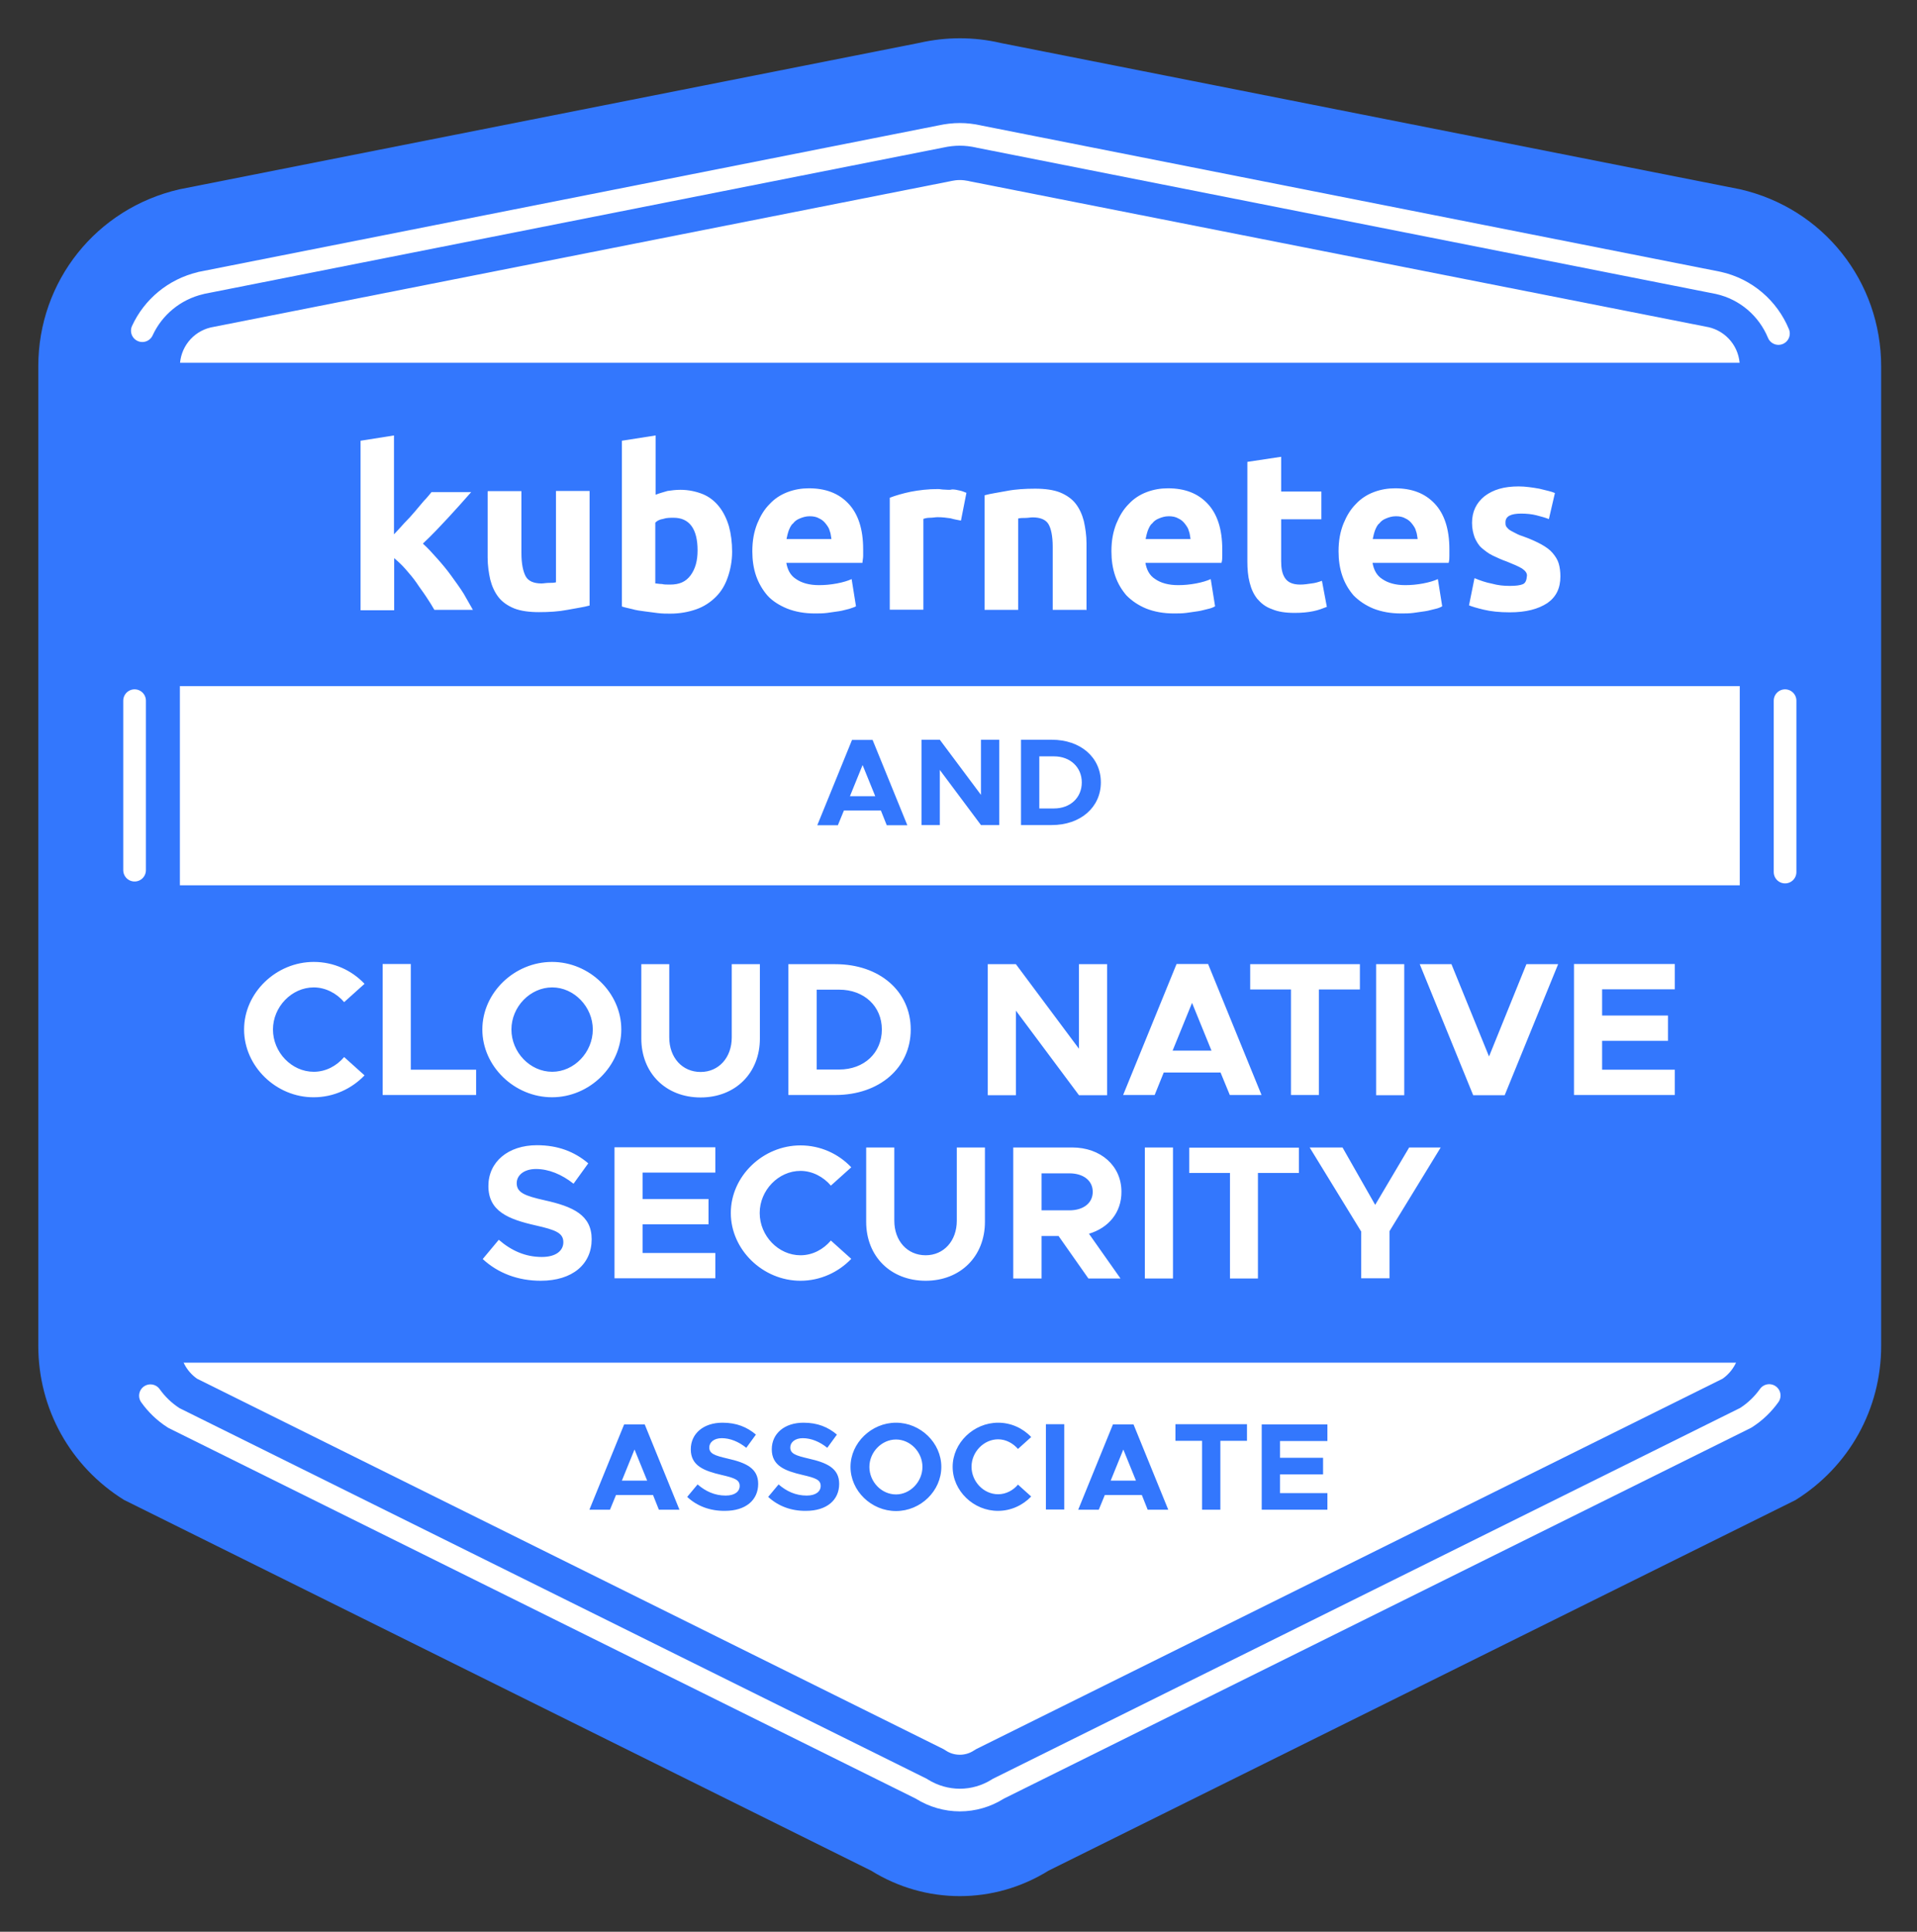 <?xml version="1.0" encoding="UTF-8"?> <svg xmlns="http://www.w3.org/2000/svg" role="img" viewBox="-8.68 -11.68 1015.36 1023.36"><rect x="-8.68" y="-11.68" width="1015.36" height="1023.36" fill="#333333" stroke="none"/><style>svg {enable-background:new 0 0 1000 1000}</style><style>.st0{fill:#3377fd}.st1{fill:#fff}</style><path d="M913 88.6L521.4 11.1l-.4-.1c-13.9-3.2-28.6-3.2-42.6 0l-392 77.6c-44 10.1-74.8 48.6-74.8 93.8v518.8c0 33.5 17 64 45.4 81.7l395.7 196.4c14.5 9 30.7 13.5 47 13.5s32.5-4.5 47-13.5L942.3 783c28.4-17.7 45.4-48.2 45.4-81.7V182.5c0-45.2-30.7-83.8-74.7-93.9z" class="st0"></path><path d="M499.7 917.9c-2.6 0-5.1-.7-7.4-2.2l-1.3-.8L95.7 718.7c-5.7-4-9.1-10.5-9.1-17.5V182.5c0-9.9 6.7-18.4 16.3-20.7l391.9-77.5.4-.1c1.4-.3 3-.5 4.5-.5s3.1.2 4.6.5l.8.2L896 161.6h.1c9.8 2.2 16.7 10.8 16.7 20.8v518.8c0 7-3.4 13.5-9.1 17.5L508.4 914.9l-1.3.8c-2.3 1.5-4.9 2.2-7.4 2.2z" class="st1"></path><path d="M337.2 780.3h-19.6l-3.2 7.8h-10.9l18.4-45.2h10.9l18.4 45.2h-10.9l-3.1-7.8zm-3.1-7.6l-6.7-16.5-6.7 16.5h13.4zm21.2 8.6l5.5-6.6c4.3 3.7 9.1 5.9 14.9 5.9 4.9 0 7.4-2.2 7.4-5.1 0-3.2-2.6-4.2-9.5-5.8-9.5-2.2-16.4-4.9-16.4-13.6 0-8.4 6.8-14.1 16.8-14.1 7.4 0 13 2.3 17.7 6.3l-5.1 7c-4.1-3.3-8.6-5.1-13-5.1-4.1 0-6.6 2.2-6.6 4.9 0 3.3 2.8 4.3 9.7 5.9 9.7 2.2 16.2 5.1 16.2 13.4 0 8.6-6.6 14.3-17.6 14.3-7.8.1-14.8-2.5-20-7.4zm42.9 0l5.5-6.6c4.3 3.7 9.1 5.9 14.9 5.9 4.9 0 7.4-2.2 7.4-5.1 0-3.2-2.6-4.2-9.5-5.8-9.5-2.2-16.4-4.9-16.4-13.6 0-8.4 6.8-14.1 16.8-14.1 7.4 0 13 2.3 17.7 6.3l-5.1 7c-4.1-3.3-8.6-5.1-13-5.1-4.1 0-6.6 2.2-6.6 4.9 0 3.3 2.8 4.3 9.7 5.9 9.7 2.2 16.2 5.1 16.2 13.4 0 8.6-6.6 14.3-17.6 14.3-7.8.1-14.7-2.5-20-7.4zm43.6-15.9c0-12.7 11.1-23.4 24.1-23.4 13 0 24 10.7 24 23.4s-10.9 23.4-24 23.4-24.1-10.7-24.1-23.4zm38.1 0c0-7.8-6.4-14.5-14-14.5s-14.1 6.7-14.1 14.5c0 7.9 6.4 14.6 14.1 14.6 7.5 0 14-6.7 14-14.6zm16 0c0-12.7 11.1-23.4 24.1-23.4 6.8 0 13.1 2.9 17.5 7.6l-7 6.3c-2.6-3-6.4-5.1-10.5-5.1-7.6 0-14.1 6.7-14.1 14.5 0 7.9 6.4 14.6 14.1 14.6 4.1 0 7.9-2 10.5-5.1l7 6.3c-4.4 4.6-10.7 7.6-17.5 7.6-13 .1-24.1-10.6-24.1-23.3zm49.4-22.6h9.7V788h-9.7v-45.2zm50.8 37.5h-19.6l-3.2 7.8h-10.9l18.4-45.2h10.9l18.4 45.2h-10.9l-3.1-7.8zm-3.1-7.6l-6.7-16.5-6.7 16.5H593zm35-21.1h-14.1v-8.8h37.9v8.8h-14.1v36.5H628v-36.5zm41.3 0v9h22.8v8.8h-22.8v9.9h25.1v8.8h-34.8v-45.2h34.8v8.8h-25.1z" class="st0"></path><path d="M457.9 417.7h-19.6l-3.2 7.8h-10.9l18.4-45.2h10.9l18.4 45.2H461l-3.1-7.8zm-3-7.6l-6.7-16.5-6.7 16.5h13.4zm24.5-29.9h9.7l21.8 29.2v-29.2h9.7v45.2h-9.7l-21.8-29.2v29.2h-9.7v-45.2zm52.7 0h16.3c15.2 0 26 9.3 26 22.6 0 13.2-10.8 22.6-26 22.6h-16.3v-45.2zm17.5 36.4c8.6 0 14.7-5.7 14.7-13.8 0-8-6.1-13.8-14.7-13.8h-7.8v27.6h7.8z" class="st0"></path><path fill="none" stroke="#fff" stroke-linecap="round" stroke-miterlimit="10" stroke-width="12" d="M928.4 727.6c-3.2 4.5-7.3 8.5-12.1 11.6l-.5.3-395.7 196.4-.3.2c-6.1 3.8-13 5.8-20.1 5.8-7 0-14-2-20.1-5.8l-.3-.2L83.6 739.6l-.5-.3c-4.8-3.1-8.9-7.1-12.1-11.6m865.8-368.2v90.8M66.7 163.5c5.7-12.4 16.9-21.9 30.9-25.2l.3-.1 391.9-77.6c3.2-.7 6.6-1.1 9.9-1.1 3.3 0 6.6.4 9.8 1.1l.4.1L901 138.1l.5.1c14.7 3.3 26.3 13.5 31.8 26.8M62.6 449.3v-89.8"></path><path d="M52.3 457.3h895.3v252.9H52.3z" class="st0"></path><path d="M120.6 533.7c0-19.5 17-35.8 36.9-35.8 10.5 0 20.1 4.4 26.9 11.6l-10.8 9.7c-3.9-4.6-9.8-7.8-16.1-7.8-11.7 0-21.6 10.3-21.6 22.3 0 12.1 9.9 22.4 21.6 22.4 6.4 0 12.1-3.1 16.1-7.8l10.8 9.7c-6.8 7.1-16.4 11.6-26.9 11.6-19.9.1-36.9-16.4-36.9-35.9zM243.5 555v13.4H194V499h14.9v56h34.6zm3.3-21.3c0-19.5 17-35.8 36.9-35.8s36.7 16.4 36.7 35.8-16.8 35.9-36.7 35.9-36.9-16.4-36.9-35.9zm58.5 0c0-12-9.9-22.3-21.5-22.3-11.7 0-21.6 10.3-21.6 22.3 0 12.1 9.9 22.4 21.6 22.4 11.6 0 21.5-10.3 21.5-22.4zm25.7 4.8v-39.4h14.8v38.8c0 10.7 6.9 18.3 16.6 18.3 9.6 0 16.5-7.6 16.5-18.3v-38.8h14.9v39.4c0 18.3-13 31.2-31.4 31.2-18.5 0-31.4-13-31.4-31.2zm77.9-39.4h24.9c23.3 0 39.9 14.3 39.9 34.6s-16.6 34.7-39.9 34.7h-24.9v-69.3zm26.9 55.8c13.2 0 22.6-8.8 22.6-21.2 0-12.3-9.4-21.1-22.6-21.1h-11.9v42.3h11.9zm78.7-55.8h14.9l33.4 44.8v-44.8h14.9v69.4h-14.9l-33.4-44.8v44.8h-14.9v-69.4zm123.3 57.4h-30.1l-4.8 11.9h-16.7l28.3-69.4h16.7l28.3 69.4h-16.8l-4.9-11.9zm-4.8-11.6l-10.3-25.3-10.3 25.3H633zm42.1-32.4h-21.6v-13.4h58.1v13.4h-21.7v55.9h-14.8v-55.9zm45.1-13.4h14.9v69.4h-14.9v-69.4zm96.4 0l-28.3 69.4h-16.7l-28.3-69.4h16.8L780 548l19.8-48.9h16.8zm23.3 13.4v13.8h34.9v13.4h-34.9V555h38.5v13.4H825V499h53.4v13.4h-38.5zM247 655.3l8.5-10.2c6.6 5.7 14 9.1 22.8 9.1 7.6 0 11.4-3.4 11.4-7.8 0-4.9-4-6.5-14.6-8.9-14.6-3.3-25.1-7.5-25.1-20.9 0-12.8 10.5-21.6 25.7-21.6 11.3 0 20 3.5 27.2 9.6l-7.8 10.8c-6.3-5-13.2-7.8-19.9-7.8-6.3 0-10.2 3.3-10.2 7.5 0 5 4.2 6.7 14.9 9.1 14.9 3.3 24.8 7.8 24.8 20.6 0 13.2-10.1 22-27 22-12 0-22.6-4-30.7-11.5zm84.7-45.6v13.8h34.9v13.4h-34.9v15.2h38.5v13.4h-53.4v-69.4h53.4v13.4h-38.5zm46.7 21.2c0-19.5 17-35.8 36.9-35.8 10.5 0 20.1 4.4 26.9 11.6l-10.8 9.7c-3.9-4.6-9.8-7.8-16.1-7.8-11.7 0-21.6 10.3-21.6 22.3 0 12.1 9.9 22.4 21.6 22.4 6.4 0 12.1-3.1 16.1-7.8l10.8 9.7c-6.8 7.1-16.4 11.6-26.9 11.6-20 0-36.9-16.5-36.9-35.9zm71.7 4.7v-39.4H465V635c0 10.7 6.9 18.3 16.6 18.3 9.6 0 16.5-7.6 16.5-18.3v-38.8H513v39.4c0 18.3-13 31.2-31.4 31.2-18.5 0-31.5-12.9-31.5-31.2zm118 6.3l16.7 23.7h-17L552 643.1h-9v22.5h-15v-69.4h31.2c15.1 0 26.1 9.7 26.1 23.4.1 11-6.8 19.2-17.2 22.3zM543 629.5h14.7c7.4 0 12.4-3.8 12.4-9.8 0-6-5-9.8-12.4-9.8H543v19.6zm54.7-33.3h14.9v69.4h-14.9v-69.4zm45.1 13.5h-21.6v-13.4h58.1v13.4h-21.7v55.9h-14.8v-55.9zm69.4 30.9L685 596.2h17.4l17.3 30.4 18-30.4h16.7l-27.1 44.3v25h-15v-24.9z" class="st1"></path><path d="M52.3 180.5h895.3v171.3H52.3z" class="st0"></path><path d="M182.3 221.8v89.8h17.8V284c2 1.7 4 3.5 6 5.8s4 4.6 5.8 7.2c1.7 2.6 3.5 4.9 5.2 7.5 1.7 2.6 3.2 4.9 4.3 6.9h20.4c-1.4-2.6-3.2-5.5-4.9-8.6-2-3.2-4.3-6.3-6.6-9.5s-4.9-6.3-7.5-9.2-4.9-5.5-7.5-7.8c4.9-4.6 9.2-9.2 13.2-13.5 4-4.3 8.1-8.9 12.4-13.8h-21c-1.2 1.4-2.3 2.9-4 4.6-1.4 1.7-3.2 3.7-4.9 5.8-1.7 2-3.5 4-5.5 6-1.7 2-3.7 4-5.5 6V219l-17.7 2.8zm67.3 27v34.8c0 4.3.6 8.3 1.4 11.8.9 3.5 2.3 6.6 4.3 9.2 2 2.6 4.9 4.6 8.3 6 3.5 1.4 8.1 2 13.2 2 5.2 0 10.4-.3 15-1.2 4.6-.9 8.6-1.4 11.8-2.3v-60.7h-17.8v48.4c-1.2.3-2.3.3-3.7.3-1.4 0-2.9.3-4 .3-4 0-6.9-1.2-8.3-3.7-1.4-2.6-2.3-6.6-2.3-12.4v-32.8h-17.8v.3zm71.1-27v87.8c1.7.6 3.5.9 5.5 1.4 2 .6 4.3.9 6.6 1.2l6.9.9c2.3.3 4.6.3 6.6.3 5.2 0 9.8-.9 13.8-2.3s7.5-3.7 10.4-6.6c2.9-2.9 4.9-6.3 6.3-10.4 1.4-4 2.3-8.6 2.3-13.5s-.6-9.5-1.7-13.5c-1.2-4-2.9-7.5-5.2-10.4-2.3-2.9-5.2-5.2-8.6-6.6-3.5-1.4-7.5-2.3-11.8-2.3-2.6 0-4.9.3-6.9.6-2 .6-4.3 1.2-6.3 2V219l-17.9 2.8zm21.9 41.4c1.7-.6 3.7-.6 5.5-.6 8.3 0 12.7 5.8 12.7 17.3 0 5.5-1.2 9.8-3.7 13.2-2.6 3.5-6 4.9-10.9 4.9-1.7 0-3.2 0-4.3-.3-1.4 0-2.6-.3-3.5-.3v-32.2c1-1.1 2.4-1.7 4.2-2zm105.9 19.6v-3.5c0-10.6-2.6-18.7-7.8-24.2s-12.1-8.1-21-8.1c-3.7 0-7.5.6-11.2 2-3.7 1.4-6.9 3.5-9.5 6.3-2.9 2.9-4.9 6.3-6.6 10.4-1.7 4.3-2.6 8.9-2.6 14.7 0 4.6.6 8.9 2 13 1.4 4 3.5 7.5 6 10.4 2.6 2.9 6.3 5.2 10.4 6.9 4.3 1.7 9.2 2.6 14.7 2.6 2.3 0 4.3 0 6.6-.3s4.3-.6 6.3-.9c2-.3 3.7-.9 5.2-1.2 1.7-.6 2.9-.9 3.7-1.4l-2.3-14.4c-2 .9-4.6 1.7-7.8 2.3-3.2.6-6.3.9-9.5.9-5.2 0-9.2-1.2-12.1-3.2-3.2-2-4.6-5.2-5.2-8.6h40.3c.1-1.4.4-2.5.4-3.7zm-40.6-8.9c.3-1.4.6-2.9 1.2-4.6.6-1.4 1.2-2.9 2.3-3.7.9-1.2 2-2 3.5-2.6 1.4-.6 3.2-1.2 5.2-1.2s3.7.3 5.2 1.2c1.4.6 2.6 1.7 3.5 2.9.9 1.2 1.7 2.3 2 3.7.6 1.4.6 2.9.9 4.3h-23.8zm83.8-26.2c-1.4 0-2.6-.3-3.5-.3-5.5 0-10.1.6-14.4 1.4-4.3.9-8.1 2-11.2 3.2v59.3h17.8v-48.1c.9-.3 2-.6 3.5-.6s2.9-.3 4-.3c2.6 0 4.9.3 6.9.6 2 .6 4 .9 5.5 1.2l2.9-14.7c-.9-.3-2-.9-3.5-1.2-1.4-.3-2.6-.6-4-.6-1.5.4-2.9.1-4 .1zm75.1 63.9v-35.4c0-4.3-.6-8.1-1.4-11.8-.9-3.5-2.3-6.6-4.3-9.2-2-2.6-4.9-4.6-8.3-6-3.5-1.4-8.1-2-13.2-2s-10.4.3-15 1.2c-4.6.9-8.6 1.4-11.8 2.3v60.7h17.8V263c1.2-.3 2.3-.3 3.7-.3s2.9-.3 4-.3c4 0 6.9 1.2 8.3 3.5 1.4 2.3 2.3 6.3 2.3 12.1v33.4h17.8v.2zm71.9-28.8v-3.5c0-10.6-2.6-18.7-7.8-24.2-5.2-5.5-12.1-8.1-21-8.1-3.7 0-7.5.6-11.2 2-3.7 1.4-6.9 3.5-9.5 6.3-2.9 2.9-4.9 6.3-6.6 10.4-1.7 4.3-2.6 8.9-2.6 14.7 0 4.6.6 8.9 2 13s3.5 7.5 6 10.4c2.9 2.9 6.3 5.2 10.4 6.9 4.3 1.7 9.2 2.6 14.7 2.6 2.3 0 4.3 0 6.6-.3s4.3-.6 6.3-.9c2-.3 3.7-.9 5.2-1.2s2.9-.9 3.7-1.4l-2.3-14.4c-2 .9-4.6 1.7-7.8 2.3-3.2.6-6.3.9-9.5.9-5.2 0-9.2-1.2-12.1-3.2-3.2-2-4.6-5.2-5.2-8.6h40.3c.4-1.4.4-2.5.4-3.7zm-40.6-8.9c.3-1.4.6-2.9 1.2-4.6.6-1.4 1.2-2.9 2.3-3.7.9-1.2 2-2 3.5-2.6 1.4-.6 3.2-1.2 5.2-1.2s3.7.3 5.2 1.2c1.4.6 2.6 1.7 3.5 2.9.9 1.2 1.7 2.3 2 3.7.6 1.4.6 2.9.9 4.3h-23.8zM652 233v52.7c0 4 .3 7.8 1.2 11.2.9 3.5 2 6 4 8.6 2 2.3 4.3 4.3 7.8 5.5 3.2 1.4 7.2 2 12.1 2 3.7 0 6.9-.3 9.8-.9 2.9-.6 4.9-1.4 7.2-2.3l-2.6-13.8c-1.7.6-3.5 1.2-5.5 1.4-2 .3-4 .6-6 .6-4 0-6.6-1.2-8.1-3.5s-2-5.2-2-8.9v-22.2h21.3v-14.7h-21.3v-18.4L652 233zm107 49.8v-3.5c0-10.6-2.6-18.7-7.8-24.2-5.2-5.5-12.1-8.1-21-8.1-3.7 0-7.5.6-11.2 2-3.7 1.4-6.9 3.5-9.5 6.3-2.9 2.9-4.9 6.3-6.6 10.4-1.7 4.3-2.6 8.9-2.6 14.7 0 4.6.6 8.9 2 13s3.5 7.5 6 10.4c2.9 2.9 6.3 5.2 10.4 6.9 4.3 1.7 9.2 2.6 14.7 2.6 2.3 0 4.3 0 6.6-.3s4.3-.6 6.3-.9c2-.3 3.7-.9 5.2-1.2s2.9-.9 3.7-1.4l-2.3-14.4c-2 .9-4.6 1.7-7.8 2.3-3.2.6-6.3.9-9.5.9-5.2 0-9.2-1.2-12.1-3.2-3.2-2-4.6-5.2-5.2-8.6h40.3c.4-1.4.4-2.5.4-3.7zm-40.6-8.9c.3-1.4.6-2.9 1.2-4.6.6-1.4 1.2-2.9 2.3-3.7.9-1.2 2-2 3.5-2.6 1.4-.6 3.2-1.2 5.2-1.2s3.7.3 5.2 1.2c1.4.6 2.6 1.7 3.5 2.9.9 1.2 1.7 2.3 2 3.7.6 1.4.6 2.9.9 4.3h-23.8zm79.5 23.9c-1.4.6-3.7.9-6.9.9s-6.3-.3-9.5-1.2c-3.2-.6-6.3-1.7-9.2-2.9l-2.9 14.4c1.4.6 4 1.4 7.8 2.3 3.7.9 8.3 1.4 13.8 1.4 8.6 0 15-1.7 19.9-4.9 4.6-3.2 6.9-7.8 6.9-14.1 0-2.6-.3-4.9-.9-6.9-.6-2-1.7-3.7-3.2-5.5-1.4-1.7-3.5-3.2-6-4.6-2.6-1.4-5.8-2.9-9.8-4.3-2-.6-3.5-1.4-4.6-2-1.2-.6-2.3-1.2-2.9-1.7-.6-.6-1.2-1.2-1.4-1.7-.3-.6-.3-1.2-.3-2 0-3.2 2.9-4.6 8.3-4.6 2.9 0 5.8.3 8.1.9 2.3.6 4.6 1.2 6.6 2l3.2-13.8c-2-.9-4.9-1.4-8.3-2.3-3.5-.6-7.2-1.2-10.9-1.2-7.8 0-13.5 1.7-18.1 5.2-4.3 3.5-6.6 8.1-6.6 14.1 0 3.2.6 5.5 1.4 7.8.9 2 2 4 3.7 5.5 1.7 1.4 3.5 2.9 5.8 4s4.9 2.3 7.5 3.2c3.5 1.4 6.3 2.6 8.1 3.7 1.7 1.2 2.6 2.3 2.6 3.7-.2 2.6-.8 4-2.2 4.6z" class="st1"></path></svg> 